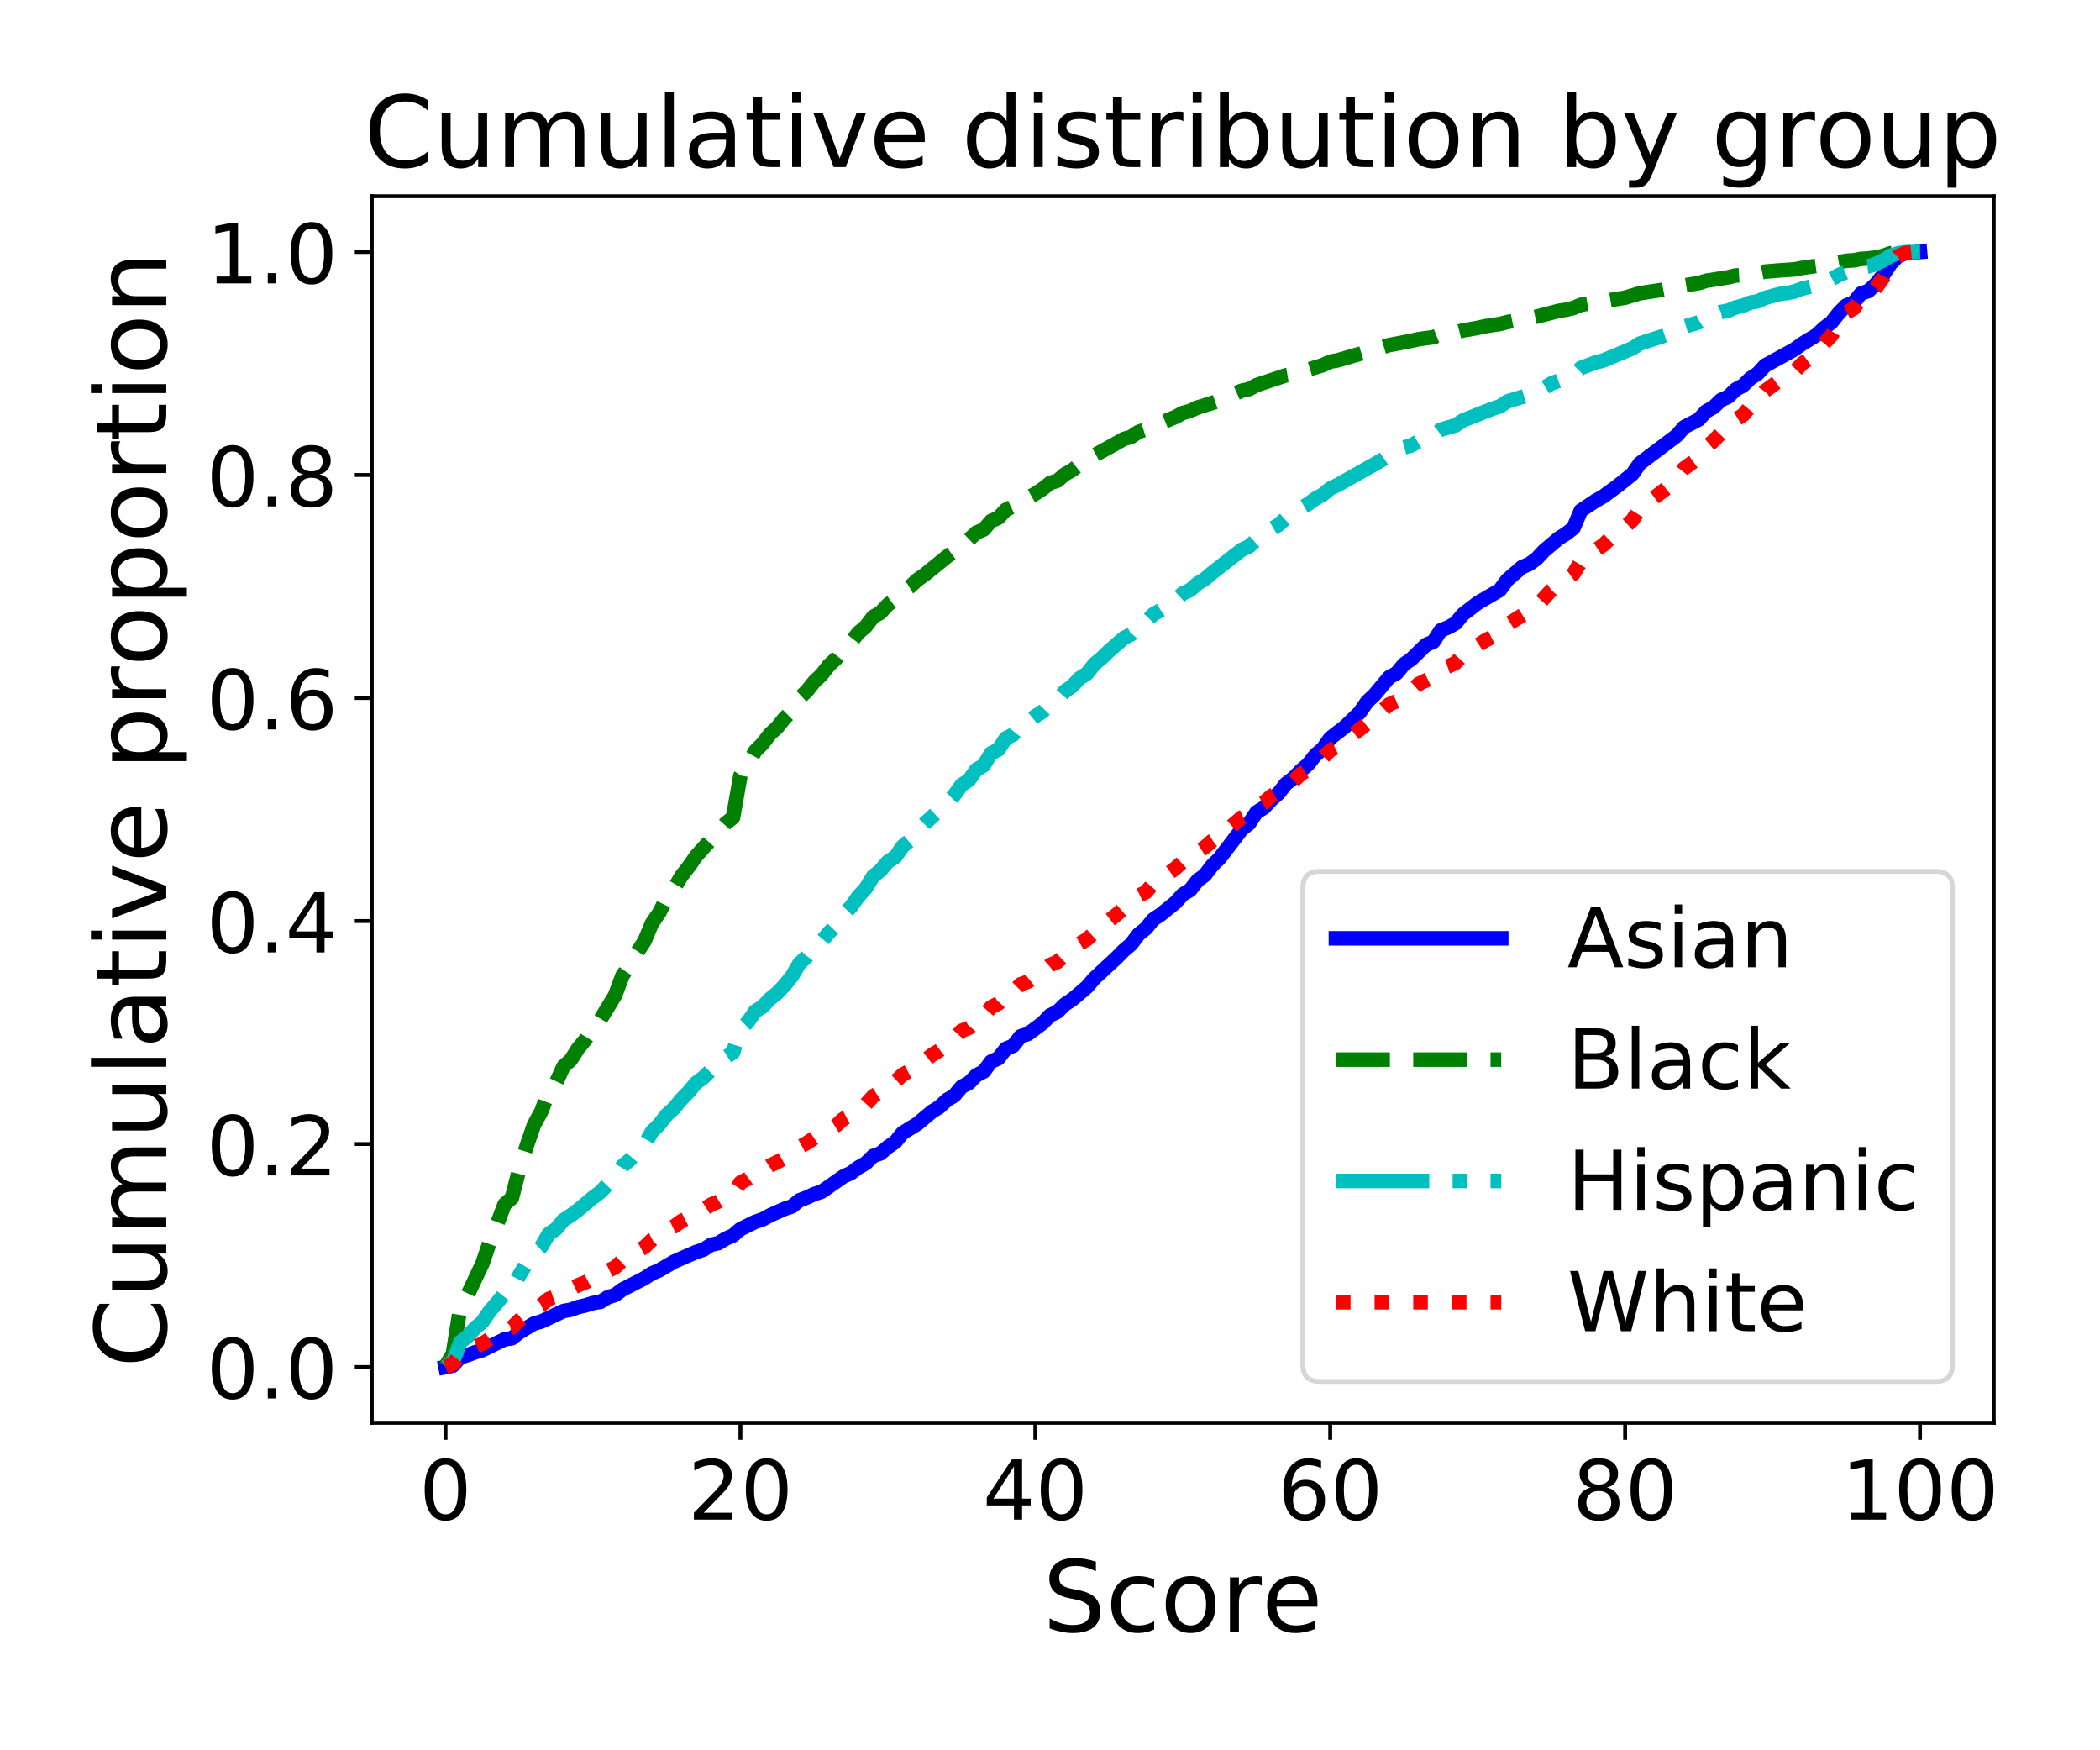 <?xml version="1.0" encoding="utf-8" standalone="no"?>
<!DOCTYPE svg PUBLIC "-//W3C//DTD SVG 1.1//EN"
  "http://www.w3.org/Graphics/SVG/1.1/DTD/svg11.dtd">
<!-- Created with matplotlib (http://matplotlib.org/) -->
<svg height="360pt" version="1.1" viewBox="0 0 432 360" width="432pt" xmlns="http://www.w3.org/2000/svg" xmlns:xlink="http://www.w3.org/1999/xlink">
 <defs>
  <style type="text/css">
*{stroke-linecap:butt;stroke-linejoin:round;}
  </style>
 </defs>
 <g id="figure_1">
  <g id="patch_1">
   <path d="M 0 360 
L 432 360 
L 432 0 
L 0 0 
z
" style="fill:#ffffff;"/>
  </g>
  <g id="axes_1">
   <g id="patch_2">
    <path d="M 76.485 292.64 
L 410.14 292.64 
L 410.14 40.36 
L 76.485 40.36 
z
" style="fill:#ffffff;"/>
   </g>
   <g id="matplotlib.axis_1">
    <g id="xtick_1">
     <g id="line2d_1">
      <defs>
       <path d="M 0 0 
L 0 3.5 
" id="made4d9e7d5" style="stroke:#000000;stroke-width:0.8;"/>
      </defs>
      <g>
       <use style="stroke:#000000;stroke-width:0.8;" x="91.651" xlink:href="#made4d9e7d5" y="292.64"/>
      </g>
     </g>
     <g id="text_1">
      <!-- 0 -->
      <defs>
       <path d="M 31.781 66.406 
Q 24.172 66.406 20.328 58.906 
Q 16.5 51.422 16.5 36.375 
Q 16.5 21.391 20.328 13.891 
Q 24.172 6.391 31.781 6.391 
Q 39.453 6.391 43.281 13.891 
Q 47.125 21.391 47.125 36.375 
Q 47.125 51.422 43.281 58.906 
Q 39.453 66.406 31.781 66.406 
z
M 31.781 74.219 
Q 44.047 74.219 50.516 64.516 
Q 56.984 54.828 56.984 36.375 
Q 56.984 17.969 50.516 8.266 
Q 44.047 -1.422 31.781 -1.422 
Q 19.531 -1.422 13.062 8.266 
Q 6.594 17.969 6.594 36.375 
Q 6.594 54.828 13.062 64.516 
Q 19.531 74.219 31.781 74.219 
z
" id="DejaVuSans-30"/>
      </defs>
      <g transform="translate(86.243 312.557)scale(0.17 -0.17)">
       <use xlink:href="#DejaVuSans-30"/>
      </g>
     </g>
    </g>
    <g id="xtick_2">
     <g id="line2d_2">
      <g>
       <use style="stroke:#000000;stroke-width:0.8;" x="152.316" xlink:href="#made4d9e7d5" y="292.64"/>
      </g>
     </g>
     <g id="text_2">
      <!-- 20 -->
      <defs>
       <path d="M 19.188 8.297 
L 53.609 8.297 
L 53.609 0 
L 7.328 0 
L 7.328 8.297 
Q 12.938 14.109 22.625 23.891 
Q 32.328 33.688 34.812 36.531 
Q 39.547 41.844 41.422 45.531 
Q 43.312 49.219 43.312 52.781 
Q 43.312 58.594 39.234 62.25 
Q 35.156 65.922 28.609 65.922 
Q 23.969 65.922 18.812 64.312 
Q 13.672 62.703 7.812 59.422 
L 7.812 69.391 
Q 13.766 71.781 18.938 73 
Q 24.125 74.219 28.422 74.219 
Q 39.75 74.219 46.484 68.547 
Q 53.219 62.891 53.219 53.422 
Q 53.219 48.922 51.531 44.891 
Q 49.859 40.875 45.406 35.406 
Q 44.188 33.984 37.641 27.219 
Q 31.109 20.453 19.188 8.297 
z
" id="DejaVuSans-32"/>
      </defs>
      <g transform="translate(141.499 312.557)scale(0.17 -0.17)">
       <use xlink:href="#DejaVuSans-32"/>
       <use x="63.623" xlink:href="#DejaVuSans-30"/>
      </g>
     </g>
    </g>
    <g id="xtick_3">
     <g id="line2d_3">
      <g>
       <use style="stroke:#000000;stroke-width:0.8;" x="212.98" xlink:href="#made4d9e7d5" y="292.64"/>
      </g>
     </g>
     <g id="text_3">
      <!-- 40 -->
      <defs>
       <path d="M 37.797 64.312 
L 12.891 25.391 
L 37.797 25.391 
z
M 35.203 72.906 
L 47.609 72.906 
L 47.609 25.391 
L 58.016 25.391 
L 58.016 17.188 
L 47.609 17.188 
L 47.609 0 
L 37.797 0 
L 37.797 17.188 
L 4.891 17.188 
L 4.891 26.703 
z
" id="DejaVuSans-34"/>
      </defs>
      <g transform="translate(202.164 312.557)scale(0.17 -0.17)">
       <use xlink:href="#DejaVuSans-34"/>
       <use x="63.623" xlink:href="#DejaVuSans-30"/>
      </g>
     </g>
    </g>
    <g id="xtick_4">
     <g id="line2d_4">
      <g>
       <use style="stroke:#000000;stroke-width:0.8;" x="273.645" xlink:href="#made4d9e7d5" y="292.64"/>
      </g>
     </g>
     <g id="text_4">
      <!-- 60 -->
      <defs>
       <path d="M 33.016 40.375 
Q 26.375 40.375 22.484 35.828 
Q 18.609 31.297 18.609 23.391 
Q 18.609 15.531 22.484 10.953 
Q 26.375 6.391 33.016 6.391 
Q 39.656 6.391 43.531 10.953 
Q 47.406 15.531 47.406 23.391 
Q 47.406 31.297 43.531 35.828 
Q 39.656 40.375 33.016 40.375 
z
M 52.594 71.297 
L 52.594 62.312 
Q 48.875 64.062 45.094 64.984 
Q 41.312 65.922 37.594 65.922 
Q 27.828 65.922 22.672 59.328 
Q 17.531 52.734 16.797 39.406 
Q 19.672 43.656 24.016 45.922 
Q 28.375 48.188 33.594 48.188 
Q 44.578 48.188 50.953 41.516 
Q 57.328 34.859 57.328 23.391 
Q 57.328 12.156 50.688 5.359 
Q 44.047 -1.422 33.016 -1.422 
Q 20.359 -1.422 13.672 8.266 
Q 6.984 17.969 6.984 36.375 
Q 6.984 53.656 15.188 63.938 
Q 23.391 74.219 37.203 74.219 
Q 40.922 74.219 44.703 73.484 
Q 48.484 72.75 52.594 71.297 
z
" id="DejaVuSans-36"/>
      </defs>
      <g transform="translate(262.829 312.557)scale(0.17 -0.17)">
       <use xlink:href="#DejaVuSans-36"/>
       <use x="63.623" xlink:href="#DejaVuSans-30"/>
      </g>
     </g>
    </g>
    <g id="xtick_5">
     <g id="line2d_5">
      <g>
       <use style="stroke:#000000;stroke-width:0.8;" x="334.309" xlink:href="#made4d9e7d5" y="292.64"/>
      </g>
     </g>
     <g id="text_5">
      <!-- 80 -->
      <defs>
       <path d="M 31.781 34.625 
Q 24.75 34.625 20.719 30.859 
Q 16.703 27.094 16.703 20.516 
Q 16.703 13.922 20.719 10.156 
Q 24.75 6.391 31.781 6.391 
Q 38.812 6.391 42.859 10.172 
Q 46.922 13.969 46.922 20.516 
Q 46.922 27.094 42.891 30.859 
Q 38.875 34.625 31.781 34.625 
z
M 21.922 38.812 
Q 15.578 40.375 12.031 44.719 
Q 8.5 49.078 8.5 55.328 
Q 8.5 64.062 14.719 69.141 
Q 20.953 74.219 31.781 74.219 
Q 42.672 74.219 48.875 69.141 
Q 55.078 64.062 55.078 55.328 
Q 55.078 49.078 51.531 44.719 
Q 48 40.375 41.703 38.812 
Q 48.828 37.156 52.797 32.312 
Q 56.781 27.484 56.781 20.516 
Q 56.781 9.906 50.312 4.234 
Q 43.844 -1.422 31.781 -1.422 
Q 19.734 -1.422 13.25 4.234 
Q 6.781 9.906 6.781 20.516 
Q 6.781 27.484 10.781 32.312 
Q 14.797 37.156 21.922 38.812 
z
M 18.312 54.391 
Q 18.312 48.734 21.844 45.562 
Q 25.391 42.391 31.781 42.391 
Q 38.141 42.391 41.719 45.562 
Q 45.312 48.734 45.312 54.391 
Q 45.312 60.062 41.719 63.234 
Q 38.141 66.406 31.781 66.406 
Q 25.391 66.406 21.844 63.234 
Q 18.312 60.062 18.312 54.391 
z
" id="DejaVuSans-38"/>
      </defs>
      <g transform="translate(323.493 312.557)scale(0.17 -0.17)">
       <use xlink:href="#DejaVuSans-38"/>
       <use x="63.623" xlink:href="#DejaVuSans-30"/>
      </g>
     </g>
    </g>
    <g id="xtick_6">
     <g id="line2d_6">
      <g>
       <use style="stroke:#000000;stroke-width:0.8;" x="394.974" xlink:href="#made4d9e7d5" y="292.64"/>
      </g>
     </g>
     <g id="text_6">
      <!-- 100 -->
      <defs>
       <path d="M 12.406 8.297 
L 28.516 8.297 
L 28.516 63.922 
L 10.984 60.406 
L 10.984 69.391 
L 28.422 72.906 
L 38.281 72.906 
L 38.281 8.297 
L 54.391 8.297 
L 54.391 0 
L 12.406 0 
z
" id="DejaVuSans-31"/>
      </defs>
      <g transform="translate(378.749 312.557)scale(0.17 -0.17)">
       <use xlink:href="#DejaVuSans-31"/>
       <use x="63.623" xlink:href="#DejaVuSans-30"/>
       <use x="127.246" xlink:href="#DejaVuSans-30"/>
      </g>
     </g>
    </g>
    <g id="text_7">
     <!-- Score -->
     <defs>
      <path d="M 53.516 70.516 
L 53.516 60.891 
Q 47.906 63.578 42.922 64.891 
Q 37.938 66.219 33.297 66.219 
Q 25.25 66.219 20.875 63.094 
Q 16.5 59.969 16.5 54.203 
Q 16.5 49.359 19.406 46.891 
Q 22.312 44.438 30.422 42.922 
L 36.375 41.703 
Q 47.406 39.594 52.656 34.297 
Q 57.906 29 57.906 20.125 
Q 57.906 9.516 50.797 4.047 
Q 43.703 -1.422 29.984 -1.422 
Q 24.812 -1.422 18.969 -0.25 
Q 13.141 0.922 6.891 3.219 
L 6.891 13.375 
Q 12.891 10.016 18.656 8.297 
Q 24.422 6.594 29.984 6.594 
Q 38.422 6.594 43.016 9.906 
Q 47.609 13.234 47.609 19.391 
Q 47.609 24.75 44.312 27.781 
Q 41.016 30.812 33.5 32.328 
L 27.484 33.5 
Q 16.453 35.688 11.516 40.375 
Q 6.594 45.062 6.594 53.422 
Q 6.594 63.094 13.406 68.656 
Q 20.219 74.219 32.172 74.219 
Q 37.312 74.219 42.625 73.281 
Q 47.953 72.359 53.516 70.516 
z
" id="DejaVuSans-53"/>
      <path d="M 48.781 52.594 
L 48.781 44.188 
Q 44.969 46.297 41.141 47.344 
Q 37.312 48.391 33.406 48.391 
Q 24.656 48.391 19.812 42.844 
Q 14.984 37.312 14.984 27.297 
Q 14.984 17.281 19.812 11.734 
Q 24.656 6.203 33.406 6.203 
Q 37.312 6.203 41.141 7.25 
Q 44.969 8.297 48.781 10.406 
L 48.781 2.094 
Q 45.016 0.344 40.984 -0.531 
Q 36.969 -1.422 32.422 -1.422 
Q 20.062 -1.422 12.781 6.344 
Q 5.516 14.109 5.516 27.297 
Q 5.516 40.672 12.859 48.328 
Q 20.219 56 33.016 56 
Q 37.156 56 41.109 55.141 
Q 45.062 54.297 48.781 52.594 
z
" id="DejaVuSans-63"/>
      <path d="M 30.609 48.391 
Q 23.391 48.391 19.188 42.75 
Q 14.984 37.109 14.984 27.297 
Q 14.984 17.484 19.156 11.844 
Q 23.344 6.203 30.609 6.203 
Q 37.797 6.203 41.984 11.859 
Q 46.188 17.531 46.188 27.297 
Q 46.188 37.016 41.984 42.703 
Q 37.797 48.391 30.609 48.391 
z
M 30.609 56 
Q 42.328 56 49.016 48.375 
Q 55.719 40.766 55.719 27.297 
Q 55.719 13.875 49.016 6.219 
Q 42.328 -1.422 30.609 -1.422 
Q 18.844 -1.422 12.172 6.219 
Q 5.516 13.875 5.516 27.297 
Q 5.516 40.766 12.172 48.375 
Q 18.844 56 30.609 56 
z
" id="DejaVuSans-6f"/>
      <path d="M 41.109 46.297 
Q 39.594 47.172 37.812 47.578 
Q 36.031 48 33.891 48 
Q 26.266 48 22.188 43.047 
Q 18.109 38.094 18.109 28.812 
L 18.109 0 
L 9.078 0 
L 9.078 54.688 
L 18.109 54.688 
L 18.109 46.188 
Q 20.953 51.172 25.484 53.578 
Q 30.031 56 36.531 56 
Q 37.453 56 38.578 55.875 
Q 39.703 55.766 41.062 55.516 
z
" id="DejaVuSans-72"/>
      <path d="M 56.203 29.594 
L 56.203 25.203 
L 14.891 25.203 
Q 15.484 15.922 20.484 11.062 
Q 25.484 6.203 34.422 6.203 
Q 39.594 6.203 44.453 7.469 
Q 49.312 8.734 54.109 11.281 
L 54.109 2.781 
Q 49.266 0.734 44.188 -0.344 
Q 39.109 -1.422 33.891 -1.422 
Q 20.797 -1.422 13.156 6.188 
Q 5.516 13.812 5.516 26.812 
Q 5.516 40.234 12.766 48.109 
Q 20.016 56 32.328 56 
Q 43.359 56 49.781 48.891 
Q 56.203 41.797 56.203 29.594 
z
M 47.219 32.234 
Q 47.125 39.594 43.094 43.984 
Q 39.062 48.391 32.422 48.391 
Q 24.906 48.391 20.391 44.141 
Q 15.875 39.891 15.188 32.172 
z
" id="DejaVuSans-65"/>
     </defs>
     <g transform="translate(214.521 335.594)scale(0.204 -0.204)">
      <use xlink:href="#DejaVuSans-53"/>
      <use x="63.477" xlink:href="#DejaVuSans-63"/>
      <use x="118.457" xlink:href="#DejaVuSans-6f"/>
      <use x="179.639" xlink:href="#DejaVuSans-72"/>
      <use x="220.721" xlink:href="#DejaVuSans-65"/>
     </g>
    </g>
   </g>
   <g id="matplotlib.axis_2">
    <g id="ytick_1">
     <g id="line2d_7">
      <defs>
       <path d="M 0 0 
L -3.5 0 
" id="m9b3b86891b" style="stroke:#000000;stroke-width:0.8;"/>
      </defs>
      <g>
       <use style="stroke:#000000;stroke-width:0.8;" x="76.485" xlink:href="#m9b3b86891b" y="281.173"/>
      </g>
     </g>
     <g id="text_8">
      <!-- 0.0 -->
      <defs>
       <path d="M 10.688 12.406 
L 21 12.406 
L 21 0 
L 10.688 0 
z
" id="DejaVuSans-2e"/>
      </defs>
      <g transform="translate(42.45 287.631)scale(0.17 -0.17)">
       <use xlink:href="#DejaVuSans-30"/>
       <use x="63.623" xlink:href="#DejaVuSans-2e"/>
       <use x="95.41" xlink:href="#DejaVuSans-30"/>
      </g>
     </g>
    </g>
    <g id="ytick_2">
     <g id="line2d_8">
      <g>
       <use style="stroke:#000000;stroke-width:0.8;" x="76.485" xlink:href="#m9b3b86891b" y="235.304"/>
      </g>
     </g>
     <g id="text_9">
      <!-- 0.2 -->
      <g transform="translate(42.45 241.762)scale(0.17 -0.17)">
       <use xlink:href="#DejaVuSans-30"/>
       <use x="63.623" xlink:href="#DejaVuSans-2e"/>
       <use x="95.41" xlink:href="#DejaVuSans-32"/>
      </g>
     </g>
    </g>
    <g id="ytick_3">
     <g id="line2d_9">
      <g>
       <use style="stroke:#000000;stroke-width:0.8;" x="76.485" xlink:href="#m9b3b86891b" y="189.435"/>
      </g>
     </g>
     <g id="text_10">
      <!-- 0.4 -->
      <g transform="translate(42.45 195.893)scale(0.17 -0.17)">
       <use xlink:href="#DejaVuSans-30"/>
       <use x="63.623" xlink:href="#DejaVuSans-2e"/>
       <use x="95.41" xlink:href="#DejaVuSans-34"/>
      </g>
     </g>
    </g>
    <g id="ytick_4">
     <g id="line2d_10">
      <g>
       <use style="stroke:#000000;stroke-width:0.8;" x="76.485" xlink:href="#m9b3b86891b" y="143.565"/>
      </g>
     </g>
     <g id="text_11">
      <!-- 0.6 -->
      <g transform="translate(42.45 150.024)scale(0.17 -0.17)">
       <use xlink:href="#DejaVuSans-30"/>
       <use x="63.623" xlink:href="#DejaVuSans-2e"/>
       <use x="95.41" xlink:href="#DejaVuSans-36"/>
      </g>
     </g>
    </g>
    <g id="ytick_5">
     <g id="line2d_11">
      <g>
       <use style="stroke:#000000;stroke-width:0.8;" x="76.485" xlink:href="#m9b3b86891b" y="97.696"/>
      </g>
     </g>
     <g id="text_12">
      <!-- 0.8 -->
      <g transform="translate(42.45 104.155)scale(0.17 -0.17)">
       <use xlink:href="#DejaVuSans-30"/>
       <use x="63.623" xlink:href="#DejaVuSans-2e"/>
       <use x="95.41" xlink:href="#DejaVuSans-38"/>
      </g>
     </g>
    </g>
    <g id="ytick_6">
     <g id="line2d_12">
      <g>
       <use style="stroke:#000000;stroke-width:0.8;" x="76.485" xlink:href="#m9b3b86891b" y="51.827"/>
      </g>
     </g>
     <g id="text_13">
      <!-- 1.0 -->
      <g transform="translate(42.45 58.286)scale(0.17 -0.17)">
       <use xlink:href="#DejaVuSans-31"/>
       <use x="63.623" xlink:href="#DejaVuSans-2e"/>
       <use x="95.41" xlink:href="#DejaVuSans-30"/>
      </g>
     </g>
    </g>
    <g id="text_14">
     <!-- Cumulative proportion -->
     <defs>
      <path d="M 64.406 67.281 
L 64.406 56.891 
Q 59.422 61.531 53.781 63.812 
Q 48.141 66.109 41.797 66.109 
Q 29.297 66.109 22.656 58.469 
Q 16.016 50.828 16.016 36.375 
Q 16.016 21.969 22.656 14.328 
Q 29.297 6.688 41.797 6.688 
Q 48.141 6.688 53.781 8.984 
Q 59.422 11.281 64.406 15.922 
L 64.406 5.609 
Q 59.234 2.094 53.438 0.328 
Q 47.656 -1.422 41.219 -1.422 
Q 24.656 -1.422 15.125 8.703 
Q 5.609 18.844 5.609 36.375 
Q 5.609 53.953 15.125 64.078 
Q 24.656 74.219 41.219 74.219 
Q 47.75 74.219 53.531 72.484 
Q 59.328 70.75 64.406 67.281 
z
" id="DejaVuSans-43"/>
      <path d="M 8.5 21.578 
L 8.5 54.688 
L 17.484 54.688 
L 17.484 21.922 
Q 17.484 14.156 20.5 10.266 
Q 23.531 6.391 29.594 6.391 
Q 36.859 6.391 41.078 11.031 
Q 45.312 15.672 45.312 23.688 
L 45.312 54.688 
L 54.297 54.688 
L 54.297 0 
L 45.312 0 
L 45.312 8.406 
Q 42.047 3.422 37.719 1 
Q 33.406 -1.422 27.688 -1.422 
Q 18.266 -1.422 13.375 4.438 
Q 8.5 10.297 8.5 21.578 
z
M 31.109 56 
z
" id="DejaVuSans-75"/>
      <path d="M 52 44.188 
Q 55.375 50.25 60.062 53.125 
Q 64.75 56 71.094 56 
Q 79.641 56 84.281 50.016 
Q 88.922 44.047 88.922 33.016 
L 88.922 0 
L 79.891 0 
L 79.891 32.719 
Q 79.891 40.578 77.094 44.375 
Q 74.312 48.188 68.609 48.188 
Q 61.625 48.188 57.562 43.547 
Q 53.516 38.922 53.516 30.906 
L 53.516 0 
L 44.484 0 
L 44.484 32.719 
Q 44.484 40.625 41.703 44.406 
Q 38.922 48.188 33.109 48.188 
Q 26.219 48.188 22.156 43.531 
Q 18.109 38.875 18.109 30.906 
L 18.109 0 
L 9.078 0 
L 9.078 54.688 
L 18.109 54.688 
L 18.109 46.188 
Q 21.188 51.219 25.484 53.609 
Q 29.781 56 35.688 56 
Q 41.656 56 45.828 52.969 
Q 50 49.953 52 44.188 
z
" id="DejaVuSans-6d"/>
      <path d="M 9.422 75.984 
L 18.406 75.984 
L 18.406 0 
L 9.422 0 
z
" id="DejaVuSans-6c"/>
      <path d="M 34.281 27.484 
Q 23.391 27.484 19.188 25 
Q 14.984 22.516 14.984 16.5 
Q 14.984 11.719 18.141 8.906 
Q 21.297 6.109 26.703 6.109 
Q 34.188 6.109 38.703 11.406 
Q 43.219 16.703 43.219 25.484 
L 43.219 27.484 
z
M 52.203 31.203 
L 52.203 0 
L 43.219 0 
L 43.219 8.297 
Q 40.141 3.328 35.547 0.953 
Q 30.953 -1.422 24.312 -1.422 
Q 15.922 -1.422 10.953 3.297 
Q 6 8.016 6 15.922 
Q 6 25.141 12.172 29.828 
Q 18.359 34.516 30.609 34.516 
L 43.219 34.516 
L 43.219 35.406 
Q 43.219 41.609 39.141 45 
Q 35.062 48.391 27.688 48.391 
Q 23 48.391 18.547 47.266 
Q 14.109 46.141 10.016 43.891 
L 10.016 52.203 
Q 14.938 54.109 19.578 55.047 
Q 24.219 56 28.609 56 
Q 40.484 56 46.344 49.844 
Q 52.203 43.703 52.203 31.203 
z
" id="DejaVuSans-61"/>
      <path d="M 18.312 70.219 
L 18.312 54.688 
L 36.812 54.688 
L 36.812 47.703 
L 18.312 47.703 
L 18.312 18.016 
Q 18.312 11.328 20.141 9.422 
Q 21.969 7.516 27.594 7.516 
L 36.812 7.516 
L 36.812 0 
L 27.594 0 
Q 17.188 0 13.234 3.875 
Q 9.281 7.766 9.281 18.016 
L 9.281 47.703 
L 2.688 47.703 
L 2.688 54.688 
L 9.281 54.688 
L 9.281 70.219 
z
" id="DejaVuSans-74"/>
      <path d="M 9.422 54.688 
L 18.406 54.688 
L 18.406 0 
L 9.422 0 
z
M 9.422 75.984 
L 18.406 75.984 
L 18.406 64.594 
L 9.422 64.594 
z
" id="DejaVuSans-69"/>
      <path d="M 2.984 54.688 
L 12.5 54.688 
L 29.594 8.797 
L 46.688 54.688 
L 56.203 54.688 
L 35.688 0 
L 23.484 0 
z
" id="DejaVuSans-76"/>
      <path id="DejaVuSans-20"/>
      <path d="M 18.109 8.203 
L 18.109 -20.797 
L 9.078 -20.797 
L 9.078 54.688 
L 18.109 54.688 
L 18.109 46.391 
Q 20.953 51.266 25.266 53.625 
Q 29.594 56 35.594 56 
Q 45.562 56 51.781 48.094 
Q 58.016 40.188 58.016 27.297 
Q 58.016 14.406 51.781 6.484 
Q 45.562 -1.422 35.594 -1.422 
Q 29.594 -1.422 25.266 0.953 
Q 20.953 3.328 18.109 8.203 
z
M 48.688 27.297 
Q 48.688 37.203 44.609 42.844 
Q 40.531 48.484 33.406 48.484 
Q 26.266 48.484 22.188 42.844 
Q 18.109 37.203 18.109 27.297 
Q 18.109 17.391 22.188 11.75 
Q 26.266 6.109 33.406 6.109 
Q 40.531 6.109 44.609 11.75 
Q 48.688 17.391 48.688 27.297 
z
" id="DejaVuSans-70"/>
      <path d="M 54.891 33.016 
L 54.891 0 
L 45.906 0 
L 45.906 32.719 
Q 45.906 40.484 42.875 44.328 
Q 39.844 48.188 33.797 48.188 
Q 26.516 48.188 22.312 43.547 
Q 18.109 38.922 18.109 30.906 
L 18.109 0 
L 9.078 0 
L 9.078 54.688 
L 18.109 54.688 
L 18.109 46.188 
Q 21.344 51.125 25.703 53.562 
Q 30.078 56 35.797 56 
Q 45.219 56 50.047 50.172 
Q 54.891 44.344 54.891 33.016 
z
" id="DejaVuSans-6e"/>
     </defs>
     <g transform="translate(34.207 281.312)rotate(-90)scale(0.204 -0.204)">
      <use xlink:href="#DejaVuSans-43"/>
      <use x="69.824" xlink:href="#DejaVuSans-75"/>
      <use x="133.203" xlink:href="#DejaVuSans-6d"/>
      <use x="230.615" xlink:href="#DejaVuSans-75"/>
      <use x="293.994" xlink:href="#DejaVuSans-6c"/>
      <use x="321.777" xlink:href="#DejaVuSans-61"/>
      <use x="383.057" xlink:href="#DejaVuSans-74"/>
      <use x="422.266" xlink:href="#DejaVuSans-69"/>
      <use x="450.049" xlink:href="#DejaVuSans-76"/>
      <use x="509.229" xlink:href="#DejaVuSans-65"/>
      <use x="570.752" xlink:href="#DejaVuSans-20"/>
      <use x="602.539" xlink:href="#DejaVuSans-70"/>
      <use x="666.016" xlink:href="#DejaVuSans-72"/>
      <use x="707.098" xlink:href="#DejaVuSans-6f"/>
      <use x="768.279" xlink:href="#DejaVuSans-70"/>
      <use x="831.756" xlink:href="#DejaVuSans-6f"/>
      <use x="892.938" xlink:href="#DejaVuSans-72"/>
      <use x="934.051" xlink:href="#DejaVuSans-74"/>
      <use x="973.26" xlink:href="#DejaVuSans-69"/>
      <use x="1001.043" xlink:href="#DejaVuSans-6f"/>
      <use x="1062.225" xlink:href="#DejaVuSans-6e"/>
     </g>
    </g>
   </g>
   <g id="line2d_13">
    <path clip-path="url(#pd990133f84)" d="M 91.651 281.173 
L 93.168 280.875 
L 94.684 279.154 
L 96.201 278.719 
L 97.718 278.145 
L 99.234 277.71 
L 103.784 275.485 
L 105.301 275.256 
L 106.817 274.063 
L 109.85 272.228 
L 111.367 271.815 
L 115.917 269.66 
L 117.434 269.384 
L 118.95 268.834 
L 120.467 268.49 
L 121.983 268.008 
L 123.5 267.779 
L 125.017 266.839 
L 126.533 266.357 
L 128.05 265.233 
L 132.6 262.894 
L 134.116 261.908 
L 135.633 261.266 
L 138.666 259.5 
L 143.216 257.504 
L 144.733 257.023 
L 146.249 256.036 
L 147.766 255.692 
L 149.282 254.775 
L 150.799 254.11 
L 152.316 252.803 
L 155.349 251.312 
L 156.866 250.807 
L 158.382 249.982 
L 161.415 248.629 
L 162.932 248.124 
L 164.449 246.886 
L 165.965 246.312 
L 167.482 245.601 
L 168.998 245.12 
L 173.548 241.955 
L 175.065 241.267 
L 176.582 240.12 
L 178.098 239.271 
L 179.615 237.758 
L 181.131 237.23 
L 182.648 235.923 
L 184.165 234.891 
L 185.681 233.01 
L 188.714 231.152 
L 191.748 228.607 
L 193.264 227.689 
L 194.781 226.244 
L 196.297 225.35 
L 197.814 223.538 
L 199.331 222.736 
L 200.847 221.176 
L 202.364 220.396 
L 203.881 218.355 
L 205.397 217.667 
L 206.914 215.718 
L 208.43 215.098 
L 209.947 213.149 
L 211.464 212.667 
L 214.497 210.42 
L 216.013 208.837 
L 217.53 208.103 
L 219.047 206.59 
L 220.563 205.603 
L 223.597 203.012 
L 225.113 201.246 
L 229.663 197.026 
L 231.18 195.489 
L 232.696 194.205 
L 234.213 192.187 
L 235.729 190.971 
L 237.246 189.113 
L 238.763 188.104 
L 241.796 185.65 
L 243.312 183.976 
L 244.829 183.059 
L 246.346 181.109 
L 247.862 179.986 
L 249.379 177.99 
L 250.896 176.522 
L 255.445 170.582 
L 256.962 169.367 
L 258.479 167.073 
L 259.995 166.133 
L 261.512 164.505 
L 263.028 163.152 
L 264.545 161.202 
L 266.062 160.055 
L 267.578 158.519 
L 269.095 157.212 
L 270.612 155.285 
L 272.128 154.001 
L 273.645 151.822 
L 276.678 149.483 
L 279.711 146.547 
L 281.228 144.345 
L 282.744 142.923 
L 285.778 139.3 
L 287.294 138.474 
L 288.811 136.639 
L 290.328 135.584 
L 293.361 132.626 
L 294.877 131.984 
L 296.394 129.644 
L 297.911 129.048 
L 299.427 128.199 
L 300.944 126.365 
L 303.977 124.025 
L 308.527 121.365 
L 310.043 119.301 
L 313.077 116.663 
L 314.593 116.021 
L 316.11 114.92 
L 317.627 113.292 
L 320.66 110.723 
L 322.176 109.783 
L 323.693 108.59 
L 325.21 105.012 
L 328.243 102.994 
L 329.759 102.146 
L 332.793 99.921 
L 335.826 97.49 
L 337.343 95.311 
L 344.926 89.6 
L 346.442 87.857 
L 349.475 86.275 
L 350.992 84.601 
L 352.509 83.752 
L 354.025 82.284 
L 355.542 81.596 
L 357.059 80.106 
L 358.575 79.303 
L 360.092 77.812 
L 361.608 76.826 
L 363.125 75.175 
L 369.191 71.849 
L 370.708 70.725 
L 373.741 68.891 
L 375.258 67.446 
L 376.774 66.299 
L 378.291 64.372 
L 379.808 62.836 
L 381.324 62.24 
L 382.841 60.359 
L 384.358 59.854 
L 385.874 58.432 
L 387.391 56.575 
L 388.907 54.258 
L 390.424 52.722 
L 391.941 52.08 
L 394.974 51.827 
L 394.974 51.827 
" style="fill:none;stroke:#0000ff;stroke-linecap:square;stroke-width:3;"/>
   </g>
   <g id="line2d_14">
    <path clip-path="url(#pd990133f84)" d="M 91.651 281.012 
L 93.168 278.444 
L 94.684 268.949 
L 96.201 266.334 
L 99.234 259.912 
L 100.751 255.486 
L 102.267 251.771 
L 103.784 247.734 
L 105.301 246.404 
L 106.817 240.533 
L 108.334 235.739 
L 109.85 231.359 
L 111.367 228.584 
L 112.884 224.547 
L 114.4 222.667 
L 115.917 219.364 
L 117.434 217.988 
L 118.95 215.603 
L 120.467 213.791 
L 121.983 211.337 
L 123.5 209.709 
L 126.533 204.732 
L 128.05 200.65 
L 129.566 198.448 
L 131.083 195.856 
L 132.6 193.54 
L 134.116 189.916 
L 135.633 187.714 
L 137.15 184.687 
L 138.666 182.761 
L 140.183 180.169 
L 141.699 178.242 
L 143.216 176.064 
L 149.282 169.344 
L 150.799 168.128 
L 152.316 159.505 
L 153.832 157.234 
L 155.349 154.482 
L 156.866 152.969 
L 158.382 150.996 
L 159.899 149.597 
L 161.415 147.694 
L 162.932 146.18 
L 164.449 143.565 
L 165.965 142.144 
L 167.482 140.24 
L 168.998 138.795 
L 170.515 136.846 
L 172.032 135.447 
L 173.548 133.497 
L 175.065 132.098 
L 176.582 130.149 
L 178.098 128.864 
L 179.615 126.869 
L 181.131 126.021 
L 182.648 124.369 
L 184.165 123.268 
L 185.681 121.571 
L 187.198 120.677 
L 188.714 119.255 
L 190.231 118.2 
L 194.781 114.507 
L 196.297 113.407 
L 197.814 111.572 
L 199.331 110.998 
L 200.847 109.554 
L 202.364 108.911 
L 203.881 107.168 
L 205.397 106.503 
L 206.914 104.852 
L 208.43 104.141 
L 209.947 102.925 
L 211.464 102.398 
L 212.98 101.549 
L 214.497 100.563 
L 216.013 99.348 
L 217.53 98.866 
L 219.047 97.559 
L 220.563 96.71 
L 222.08 95.518 
L 223.597 94.898 
L 225.113 93.66 
L 229.663 91.16 
L 231.18 90.289 
L 232.696 89.853 
L 234.213 88.821 
L 235.729 88.339 
L 237.246 87.468 
L 238.763 87.009 
L 241.796 85.77 
L 243.312 84.945 
L 244.829 84.509 
L 246.346 83.821 
L 249.379 82.881 
L 250.896 82.353 
L 255.445 80.358 
L 256.962 80.037 
L 258.479 79.211 
L 264.545 77.193 
L 266.062 76.941 
L 272.128 75.106 
L 273.645 74.395 
L 275.161 74.12 
L 279.711 72.789 
L 285.778 70.978 
L 290.328 70.106 
L 291.844 69.762 
L 294.877 69.349 
L 296.394 68.753 
L 299.427 68.363 
L 300.944 67.973 
L 303.977 67.446 
L 305.494 67.102 
L 308.527 66.643 
L 310.043 66.253 
L 313.077 65.634 
L 314.593 65.45 
L 316.11 65.129 
L 320.66 63.937 
L 322.176 63.707 
L 323.693 63.34 
L 325.21 62.698 
L 334.309 61.23 
L 337.343 60.313 
L 341.892 59.625 
L 344.926 59.052 
L 346.442 58.708 
L 349.475 58.226 
L 350.992 57.744 
L 355.542 57.033 
L 357.059 56.666 
L 358.575 56.575 
L 360.092 56.3 
L 361.608 56.162 
L 363.125 55.864 
L 366.158 55.611 
L 369.191 55.405 
L 370.708 55.107 
L 375.258 54.465 
L 379.808 53.639 
L 381.324 53.547 
L 382.841 53.249 
L 384.358 53.157 
L 385.874 52.951 
L 387.391 52.63 
L 388.907 52.08 
L 391.941 51.85 
L 394.974 51.827 
L 394.974 51.827 
" style="fill:none;stroke:#008000;stroke-dasharray:11.1,4.8;stroke-dashoffset:0;stroke-width:3;"/>
   </g>
   <g id="line2d_15">
    <path clip-path="url(#pd990133f84)" d="M 91.651 281.15 
L 93.168 280.095 
L 94.684 276.081 
L 96.201 274.889 
L 97.718 273.169 
L 99.234 271.907 
L 100.751 269.66 
L 102.267 267.939 
L 103.784 266.036 
L 105.301 265.302 
L 106.817 262.321 
L 108.334 259.821 
L 109.85 257.825 
L 111.367 256.403 
L 112.884 253.789 
L 114.4 252.78 
L 115.917 250.945 
L 117.434 249.982 
L 118.95 248.858 
L 121.983 246.312 
L 123.5 245.188 
L 125.017 243.606 
L 126.533 242.367 
L 128.05 239.822 
L 129.566 238.56 
L 131.083 236.771 
L 132.6 235.418 
L 134.116 232.781 
L 135.633 231.267 
L 137.15 229.295 
L 138.666 227.942 
L 140.183 226.084 
L 141.699 224.547 
L 143.216 222.713 
L 144.733 221.612 
L 146.249 220.121 
L 147.766 219.02 
L 149.282 217.461 
L 150.799 216.474 
L 152.316 211.658 
L 153.832 210.236 
L 155.349 208.012 
L 156.866 207.071 
L 158.382 205.466 
L 159.899 204.227 
L 161.415 202.645 
L 162.932 200.764 
L 164.449 198.173 
L 165.965 196.774 
L 167.482 194.755 
L 168.998 193.632 
L 170.515 191.843 
L 172.032 190.237 
L 173.548 188.058 
L 175.065 186.499 
L 176.582 184.366 
L 178.098 182.715 
L 179.615 180.238 
L 181.131 179.022 
L 182.648 177.233 
L 184.165 176.27 
L 185.681 174.091 
L 187.198 172.83 
L 188.714 170.972 
L 190.231 169.39 
L 193.264 166.592 
L 196.297 163.564 
L 197.814 161.454 
L 199.331 160.445 
L 200.847 158.312 
L 202.364 157.418 
L 203.881 154.941 
L 205.397 154.161 
L 206.914 151.845 
L 208.43 151.111 
L 209.947 149.184 
L 211.464 148.542 
L 212.98 147.304 
L 214.497 146.341 
L 216.013 144.781 
L 217.53 143.955 
L 219.047 142.189 
L 220.563 141.134 
L 222.08 139.506 
L 223.597 138.543 
L 225.113 136.616 
L 226.63 135.355 
L 228.146 133.887 
L 231.18 131.25 
L 232.696 130.47 
L 234.213 128.727 
L 235.729 127.947 
L 237.246 126.365 
L 238.763 125.516 
L 241.796 123.429 
L 243.312 122.053 
L 244.829 121.365 
L 246.346 120.035 
L 247.862 119.117 
L 249.379 117.81 
L 255.445 113.085 
L 256.962 112.374 
L 258.479 110.998 
L 259.995 110.15 
L 261.512 108.843 
L 263.028 107.948 
L 264.545 106.572 
L 266.062 105.815 
L 267.578 104.531 
L 269.095 103.659 
L 270.612 102.558 
L 272.128 101.733 
L 273.645 100.471 
L 275.161 99.76 
L 284.261 94.623 
L 285.778 93.568 
L 287.294 93.018 
L 288.811 92.032 
L 290.328 91.619 
L 291.844 90.724 
L 293.361 89.99 
L 294.877 89.532 
L 296.394 88.362 
L 299.427 87.49 
L 300.944 86.481 
L 307.01 84.073 
L 308.527 83.592 
L 310.043 82.582 
L 316.11 80.725 
L 319.143 78.867 
L 323.693 77.193 
L 325.21 75.679 
L 328.243 74.555 
L 329.759 74.166 
L 335.826 71.643 
L 337.343 70.657 
L 341.892 69.189 
L 343.409 68.707 
L 344.926 68.088 
L 346.442 67.193 
L 349.475 66.299 
L 350.992 65.336 
L 352.509 64.946 
L 354.025 64.166 
L 355.542 63.891 
L 357.059 63.226 
L 358.575 62.859 
L 360.092 62.24 
L 361.608 61.964 
L 363.125 61.276 
L 366.158 60.451 
L 367.675 60.267 
L 369.191 59.946 
L 370.708 59.373 
L 373.741 58.639 
L 375.258 57.905 
L 376.774 57.4 
L 378.291 56.575 
L 379.808 55.933 
L 381.324 55.634 
L 382.841 54.946 
L 384.358 54.786 
L 385.874 54.304 
L 387.391 53.57 
L 388.907 52.607 
L 390.424 52.102 
L 391.941 51.873 
L 394.974 51.827 
L 394.974 51.827 
" style="fill:none;stroke:#00bfbf;stroke-dasharray:19.2,4.8,3,4.8;stroke-dashoffset:0;stroke-width:3;"/>
   </g>
   <g id="line2d_16">
    <path clip-path="url(#pd990133f84)" d="M 91.651 281.15 
L 93.168 280.576 
L 94.684 278.512 
L 96.201 277.893 
L 97.718 277.045 
L 99.234 276.379 
L 102.267 274.384 
L 103.784 273.398 
L 105.301 273.054 
L 106.817 271.563 
L 109.85 269.063 
L 111.367 268.421 
L 112.884 267.16 
L 114.4 266.632 
L 115.917 265.554 
L 117.434 265.073 
L 118.95 264.339 
L 120.467 263.742 
L 121.983 262.94 
L 123.5 262.366 
L 125.017 261.403 
L 126.533 260.669 
L 128.05 259.247 
L 129.566 258.422 
L 131.083 257.321 
L 132.6 256.495 
L 134.116 255.004 
L 135.633 254.225 
L 137.15 252.986 
L 138.666 252.252 
L 140.183 251.151 
L 141.699 250.372 
L 143.216 249.431 
L 144.733 248.766 
L 146.249 247.78 
L 147.766 247.138 
L 149.282 246.22 
L 150.799 245.624 
L 152.316 243.239 
L 153.832 242.459 
L 155.349 241.335 
L 156.866 240.716 
L 158.382 239.73 
L 159.899 239.019 
L 162.932 237.299 
L 164.449 235.923 
L 165.965 235.097 
L 167.482 234.065 
L 168.998 233.377 
L 172.032 231.474 
L 173.548 230.097 
L 175.065 229.295 
L 176.582 227.988 
L 178.098 227.162 
L 179.615 225.488 
L 181.131 224.501 
L 182.648 223.286 
L 184.165 222.483 
L 185.681 221.038 
L 187.198 220.213 
L 188.714 219.089 
L 190.231 218.149 
L 191.748 216.956 
L 193.264 216.039 
L 196.297 213.676 
L 197.814 212.002 
L 199.331 211.406 
L 200.847 209.686 
L 202.364 208.929 
L 203.881 207.163 
L 205.397 206.383 
L 206.914 204.663 
L 208.43 203.975 
L 209.947 202.461 
L 211.464 201.911 
L 212.98 200.695 
L 214.497 199.801 
L 216.013 198.471 
L 217.53 197.852 
L 219.047 196.384 
L 220.563 195.512 
L 222.08 194.09 
L 223.597 193.196 
L 226.63 190.49 
L 229.663 188.15 
L 231.18 186.843 
L 232.696 185.994 
L 234.213 184.251 
L 235.729 183.494 
L 237.246 181.706 
L 238.763 180.788 
L 241.796 178.609 
L 243.312 177.21 
L 244.829 176.522 
L 246.346 175.238 
L 247.862 174.252 
L 249.379 172.922 
L 250.896 172.004 
L 255.445 168.128 
L 256.962 167.44 
L 258.479 165.927 
L 259.995 165.078 
L 261.512 163.725 
L 263.028 162.876 
L 264.545 161.477 
L 266.062 160.652 
L 267.578 159.23 
L 269.095 158.266 
L 270.612 156.845 
L 272.128 155.835 
L 273.645 154.299 
L 275.161 153.565 
L 282.744 147.625 
L 285.778 144.873 
L 287.294 144.231 
L 288.811 142.9 
L 290.328 142.052 
L 291.844 140.676 
L 294.877 139.185 
L 296.394 137.58 
L 297.911 137.052 
L 299.427 136.341 
L 300.944 134.713 
L 305.494 131.754 
L 308.527 130.218 
L 310.043 128.497 
L 316.11 124.69 
L 319.143 121.365 
L 323.693 118.016 
L 325.21 115.517 
L 328.243 113.154 
L 329.759 112.145 
L 331.276 110.677 
L 332.793 109.668 
L 335.826 106.985 
L 337.343 104.531 
L 341.892 101.159 
L 343.409 99.944 
L 344.926 98.293 
L 346.442 96.343 
L 349.475 94.164 
L 350.992 91.94 
L 352.509 90.655 
L 354.025 89.096 
L 355.542 88.156 
L 357.059 86.298 
L 358.575 85.381 
L 360.092 83.523 
L 361.608 82.514 
L 363.125 80.381 
L 366.158 78.179 
L 367.675 77.491 
L 369.191 76.413 
L 370.708 74.808 
L 373.741 72.537 
L 375.258 70.588 
L 376.774 68.982 
L 378.291 66.322 
L 379.808 64.281 
L 381.324 63.478 
L 382.841 61.345 
L 384.358 60.749 
L 385.874 59.235 
L 387.391 57.125 
L 388.907 54.258 
L 390.424 52.699 
L 391.941 52.034 
L 393.457 51.873 
L 394.974 51.827 
L 394.974 51.827 
" style="fill:none;stroke:#ff0000;stroke-dasharray:3,4.95;stroke-dashoffset:0;stroke-width:3;"/>
   </g>
   <g id="patch_3">
    <path d="M 76.485 292.64 
L 76.485 40.36 
" style="fill:none;stroke:#000000;stroke-linecap:square;stroke-linejoin:miter;stroke-width:0.8;"/>
   </g>
   <g id="patch_4">
    <path d="M 410.14 292.64 
L 410.14 40.36 
" style="fill:none;stroke:#000000;stroke-linecap:square;stroke-linejoin:miter;stroke-width:0.8;"/>
   </g>
   <g id="patch_5">
    <path d="M 76.485 292.64 
L 410.14 292.64 
" style="fill:none;stroke:#000000;stroke-linecap:square;stroke-linejoin:miter;stroke-width:0.8;"/>
   </g>
   <g id="patch_6">
    <path d="M 76.485 40.36 
L 410.14 40.36 
" style="fill:none;stroke:#000000;stroke-linecap:square;stroke-linejoin:miter;stroke-width:0.8;"/>
   </g>
   <g id="text_15">
    <!-- Cumulative distribution by group -->
    <defs>
     <path d="M 45.406 46.391 
L 45.406 75.984 
L 54.391 75.984 
L 54.391 0 
L 45.406 0 
L 45.406 8.203 
Q 42.578 3.328 38.25 0.953 
Q 33.938 -1.422 27.875 -1.422 
Q 17.969 -1.422 11.734 6.484 
Q 5.516 14.406 5.516 27.297 
Q 5.516 40.188 11.734 48.094 
Q 17.969 56 27.875 56 
Q 33.938 56 38.25 53.625 
Q 42.578 51.266 45.406 46.391 
z
M 14.797 27.297 
Q 14.797 17.391 18.875 11.75 
Q 22.953 6.109 30.078 6.109 
Q 37.203 6.109 41.297 11.75 
Q 45.406 17.391 45.406 27.297 
Q 45.406 37.203 41.297 42.844 
Q 37.203 48.484 30.078 48.484 
Q 22.953 48.484 18.875 42.844 
Q 14.797 37.203 14.797 27.297 
z
" id="DejaVuSans-64"/>
     <path d="M 44.281 53.078 
L 44.281 44.578 
Q 40.484 46.531 36.375 47.5 
Q 32.281 48.484 27.875 48.484 
Q 21.188 48.484 17.844 46.438 
Q 14.5 44.391 14.5 40.281 
Q 14.5 37.156 16.891 35.375 
Q 19.281 33.594 26.516 31.984 
L 29.594 31.297 
Q 39.156 29.25 43.188 25.516 
Q 47.219 21.781 47.219 15.094 
Q 47.219 7.469 41.188 3.016 
Q 35.156 -1.422 24.609 -1.422 
Q 20.219 -1.422 15.453 -0.562 
Q 10.688 0.297 5.422 2 
L 5.422 11.281 
Q 10.406 8.688 15.234 7.391 
Q 20.062 6.109 24.812 6.109 
Q 31.156 6.109 34.562 8.281 
Q 37.984 10.453 37.984 14.406 
Q 37.984 18.062 35.516 20.016 
Q 33.062 21.969 24.703 23.781 
L 21.578 24.516 
Q 13.234 26.266 9.516 29.906 
Q 5.812 33.547 5.812 39.891 
Q 5.812 47.609 11.281 51.797 
Q 16.75 56 26.812 56 
Q 31.781 56 36.172 55.266 
Q 40.578 54.547 44.281 53.078 
z
" id="DejaVuSans-73"/>
     <path d="M 48.688 27.297 
Q 48.688 37.203 44.609 42.844 
Q 40.531 48.484 33.406 48.484 
Q 26.266 48.484 22.188 42.844 
Q 18.109 37.203 18.109 27.297 
Q 18.109 17.391 22.188 11.75 
Q 26.266 6.109 33.406 6.109 
Q 40.531 6.109 44.609 11.75 
Q 48.688 17.391 48.688 27.297 
z
M 18.109 46.391 
Q 20.953 51.266 25.266 53.625 
Q 29.594 56 35.594 56 
Q 45.562 56 51.781 48.094 
Q 58.016 40.188 58.016 27.297 
Q 58.016 14.406 51.781 6.484 
Q 45.562 -1.422 35.594 -1.422 
Q 29.594 -1.422 25.266 0.953 
Q 20.953 3.328 18.109 8.203 
L 18.109 0 
L 9.078 0 
L 9.078 75.984 
L 18.109 75.984 
z
" id="DejaVuSans-62"/>
     <path d="M 32.172 -5.078 
Q 28.375 -14.844 24.75 -17.812 
Q 21.141 -20.797 15.094 -20.797 
L 7.906 -20.797 
L 7.906 -13.281 
L 13.188 -13.281 
Q 16.891 -13.281 18.938 -11.516 
Q 21 -9.766 23.484 -3.219 
L 25.094 0.875 
L 2.984 54.688 
L 12.5 54.688 
L 29.594 11.922 
L 46.688 54.688 
L 56.203 54.688 
z
" id="DejaVuSans-79"/>
     <path d="M 45.406 27.984 
Q 45.406 37.75 41.375 43.109 
Q 37.359 48.484 30.078 48.484 
Q 22.859 48.484 18.828 43.109 
Q 14.797 37.75 14.797 27.984 
Q 14.797 18.266 18.828 12.891 
Q 22.859 7.516 30.078 7.516 
Q 37.359 7.516 41.375 12.891 
Q 45.406 18.266 45.406 27.984 
z
M 54.391 6.781 
Q 54.391 -7.172 48.188 -13.984 
Q 42 -20.797 29.203 -20.797 
Q 24.469 -20.797 20.266 -20.094 
Q 16.062 -19.391 12.109 -17.922 
L 12.109 -9.188 
Q 16.062 -11.328 19.922 -12.344 
Q 23.781 -13.375 27.781 -13.375 
Q 36.625 -13.375 41.016 -8.766 
Q 45.406 -4.156 45.406 5.172 
L 45.406 9.625 
Q 42.625 4.781 38.281 2.391 
Q 33.938 0 27.875 0 
Q 17.828 0 11.672 7.656 
Q 5.516 15.328 5.516 27.984 
Q 5.516 40.672 11.672 48.328 
Q 17.828 56 27.875 56 
Q 33.938 56 38.281 53.609 
Q 42.625 51.219 45.406 46.391 
L 45.406 54.688 
L 54.391 54.688 
z
" id="DejaVuSans-67"/>
    </defs>
    <g transform="translate(74.887 34.36)scale(0.204 -0.204)">
     <use xlink:href="#DejaVuSans-43"/>
     <use x="69.824" xlink:href="#DejaVuSans-75"/>
     <use x="133.203" xlink:href="#DejaVuSans-6d"/>
     <use x="230.615" xlink:href="#DejaVuSans-75"/>
     <use x="293.994" xlink:href="#DejaVuSans-6c"/>
     <use x="321.777" xlink:href="#DejaVuSans-61"/>
     <use x="383.057" xlink:href="#DejaVuSans-74"/>
     <use x="422.266" xlink:href="#DejaVuSans-69"/>
     <use x="450.049" xlink:href="#DejaVuSans-76"/>
     <use x="509.229" xlink:href="#DejaVuSans-65"/>
     <use x="570.752" xlink:href="#DejaVuSans-20"/>
     <use x="602.539" xlink:href="#DejaVuSans-64"/>
     <use x="666.016" xlink:href="#DejaVuSans-69"/>
     <use x="693.799" xlink:href="#DejaVuSans-73"/>
     <use x="745.898" xlink:href="#DejaVuSans-74"/>
     <use x="785.107" xlink:href="#DejaVuSans-72"/>
     <use x="826.221" xlink:href="#DejaVuSans-69"/>
     <use x="854.004" xlink:href="#DejaVuSans-62"/>
     <use x="917.48" xlink:href="#DejaVuSans-75"/>
     <use x="980.859" xlink:href="#DejaVuSans-74"/>
     <use x="1020.068" xlink:href="#DejaVuSans-69"/>
     <use x="1047.852" xlink:href="#DejaVuSans-6f"/>
     <use x="1109.033" xlink:href="#DejaVuSans-6e"/>
     <use x="1172.412" xlink:href="#DejaVuSans-20"/>
     <use x="1204.199" xlink:href="#DejaVuSans-62"/>
     <use x="1267.676" xlink:href="#DejaVuSans-79"/>
     <use x="1326.855" xlink:href="#DejaVuSans-20"/>
     <use x="1358.643" xlink:href="#DejaVuSans-67"/>
     <use x="1422.119" xlink:href="#DejaVuSans-72"/>
     <use x="1463.201" xlink:href="#DejaVuSans-6f"/>
     <use x="1524.383" xlink:href="#DejaVuSans-75"/>
     <use x="1587.762" xlink:href="#DejaVuSans-70"/>
    </g>
   </g>
   <g id="legend_1">
    <g id="patch_7">
     <path d="M 271.423 284.14 
L 398.24 284.14 
Q 401.64 284.14 401.64 280.74 
L 401.64 182.629 
Q 401.64 179.229 398.24 179.229 
L 271.423 179.229 
Q 268.023 179.229 268.023 182.629 
L 268.023 280.74 
Q 268.023 284.14 271.423 284.14 
z
" style="fill:#ffffff;opacity:0.8;stroke:#cccccc;stroke-linejoin:miter;"/>
    </g>
    <g id="line2d_17">
     <path d="M 274.823 192.996 
L 308.823 192.996 
" style="fill:none;stroke:#0000ff;stroke-linecap:square;stroke-width:3;"/>
    </g>
    <g id="line2d_18"/>
    <g id="text_16">
     <!-- Asian -->
     <defs>
      <path d="M 34.188 63.188 
L 20.797 26.906 
L 47.609 26.906 
z
M 28.609 72.906 
L 39.797 72.906 
L 67.578 0 
L 57.328 0 
L 50.688 18.703 
L 17.828 18.703 
L 11.188 0 
L 0.781 0 
z
" id="DejaVuSans-41"/>
     </defs>
     <g transform="translate(322.423 198.946)scale(0.17 -0.17)">
      <use xlink:href="#DejaVuSans-41"/>
      <use x="68.408" xlink:href="#DejaVuSans-73"/>
      <use x="120.508" xlink:href="#DejaVuSans-69"/>
      <use x="148.291" xlink:href="#DejaVuSans-61"/>
      <use x="209.57" xlink:href="#DejaVuSans-6e"/>
     </g>
    </g>
    <g id="line2d_19">
     <path d="M 274.823 217.949 
L 308.823 217.949 
" style="fill:none;stroke:#008000;stroke-dasharray:11.1,4.8;stroke-dashoffset:0;stroke-width:3;"/>
    </g>
    <g id="line2d_20"/>
    <g id="text_17">
     <!-- Black -->
     <defs>
      <path d="M 19.672 34.812 
L 19.672 8.109 
L 35.5 8.109 
Q 43.453 8.109 47.281 11.406 
Q 51.125 14.703 51.125 21.484 
Q 51.125 28.328 47.281 31.562 
Q 43.453 34.812 35.5 34.812 
z
M 19.672 64.797 
L 19.672 42.828 
L 34.281 42.828 
Q 41.5 42.828 45.031 45.531 
Q 48.578 48.25 48.578 53.812 
Q 48.578 59.328 45.031 62.062 
Q 41.5 64.797 34.281 64.797 
z
M 9.812 72.906 
L 35.016 72.906 
Q 46.297 72.906 52.391 68.219 
Q 58.5 63.531 58.5 54.891 
Q 58.5 48.188 55.375 44.234 
Q 52.25 40.281 46.188 39.312 
Q 53.469 37.75 57.5 32.781 
Q 61.531 27.828 61.531 20.406 
Q 61.531 10.641 54.891 5.312 
Q 48.25 0 35.984 0 
L 9.812 0 
z
" id="DejaVuSans-42"/>
      <path d="M 9.078 75.984 
L 18.109 75.984 
L 18.109 31.109 
L 44.922 54.688 
L 56.391 54.688 
L 27.391 29.109 
L 57.625 0 
L 45.906 0 
L 18.109 26.703 
L 18.109 0 
L 9.078 0 
z
" id="DejaVuSans-6b"/>
     </defs>
     <g transform="translate(322.423 223.899)scale(0.17 -0.17)">
      <use xlink:href="#DejaVuSans-42"/>
      <use x="68.604" xlink:href="#DejaVuSans-6c"/>
      <use x="96.387" xlink:href="#DejaVuSans-61"/>
      <use x="157.666" xlink:href="#DejaVuSans-63"/>
      <use x="212.646" xlink:href="#DejaVuSans-6b"/>
     </g>
    </g>
    <g id="line2d_21">
     <path d="M 274.823 242.902 
L 308.823 242.902 
" style="fill:none;stroke:#00bfbf;stroke-dasharray:19.2,4.8,3,4.8;stroke-dashoffset:0;stroke-width:3;"/>
    </g>
    <g id="line2d_22"/>
    <g id="text_18">
     <!-- Hispanic -->
     <defs>
      <path d="M 9.812 72.906 
L 19.672 72.906 
L 19.672 43.016 
L 55.516 43.016 
L 55.516 72.906 
L 65.375 72.906 
L 65.375 0 
L 55.516 0 
L 55.516 34.719 
L 19.672 34.719 
L 19.672 0 
L 9.812 0 
z
" id="DejaVuSans-48"/>
     </defs>
     <g transform="translate(322.423 248.852)scale(0.17 -0.17)">
      <use xlink:href="#DejaVuSans-48"/>
      <use x="75.195" xlink:href="#DejaVuSans-69"/>
      <use x="102.979" xlink:href="#DejaVuSans-73"/>
      <use x="155.078" xlink:href="#DejaVuSans-70"/>
      <use x="218.555" xlink:href="#DejaVuSans-61"/>
      <use x="279.834" xlink:href="#DejaVuSans-6e"/>
      <use x="343.213" xlink:href="#DejaVuSans-69"/>
      <use x="370.996" xlink:href="#DejaVuSans-63"/>
     </g>
    </g>
    <g id="line2d_23">
     <path d="M 274.823 267.855 
L 308.823 267.855 
" style="fill:none;stroke:#ff0000;stroke-dasharray:3,4.95;stroke-dashoffset:0;stroke-width:3;"/>
    </g>
    <g id="line2d_24"/>
    <g id="text_19">
     <!-- White -->
     <defs>
      <path d="M 3.328 72.906 
L 13.281 72.906 
L 28.609 11.281 
L 43.891 72.906 
L 54.984 72.906 
L 70.312 11.281 
L 85.594 72.906 
L 95.609 72.906 
L 77.297 0 
L 64.891 0 
L 49.516 63.281 
L 33.984 0 
L 21.578 0 
z
" id="DejaVuSans-57"/>
      <path d="M 54.891 33.016 
L 54.891 0 
L 45.906 0 
L 45.906 32.719 
Q 45.906 40.484 42.875 44.328 
Q 39.844 48.188 33.797 48.188 
Q 26.516 48.188 22.312 43.547 
Q 18.109 38.922 18.109 30.906 
L 18.109 0 
L 9.078 0 
L 9.078 75.984 
L 18.109 75.984 
L 18.109 46.188 
Q 21.344 51.125 25.703 53.562 
Q 30.078 56 35.797 56 
Q 45.219 56 50.047 50.172 
Q 54.891 44.344 54.891 33.016 
z
" id="DejaVuSans-68"/>
     </defs>
     <g transform="translate(322.423 273.805)scale(0.17 -0.17)">
      <use xlink:href="#DejaVuSans-57"/>
      <use x="98.877" xlink:href="#DejaVuSans-68"/>
      <use x="162.256" xlink:href="#DejaVuSans-69"/>
      <use x="190.039" xlink:href="#DejaVuSans-74"/>
      <use x="229.248" xlink:href="#DejaVuSans-65"/>
     </g>
    </g>
   </g>
  </g>
 </g>
 <defs>
  <clipPath id="pd990133f84">
   <rect height="252.28" width="333.655" x="76.485" y="40.36"/>
  </clipPath>
 </defs>
</svg>

